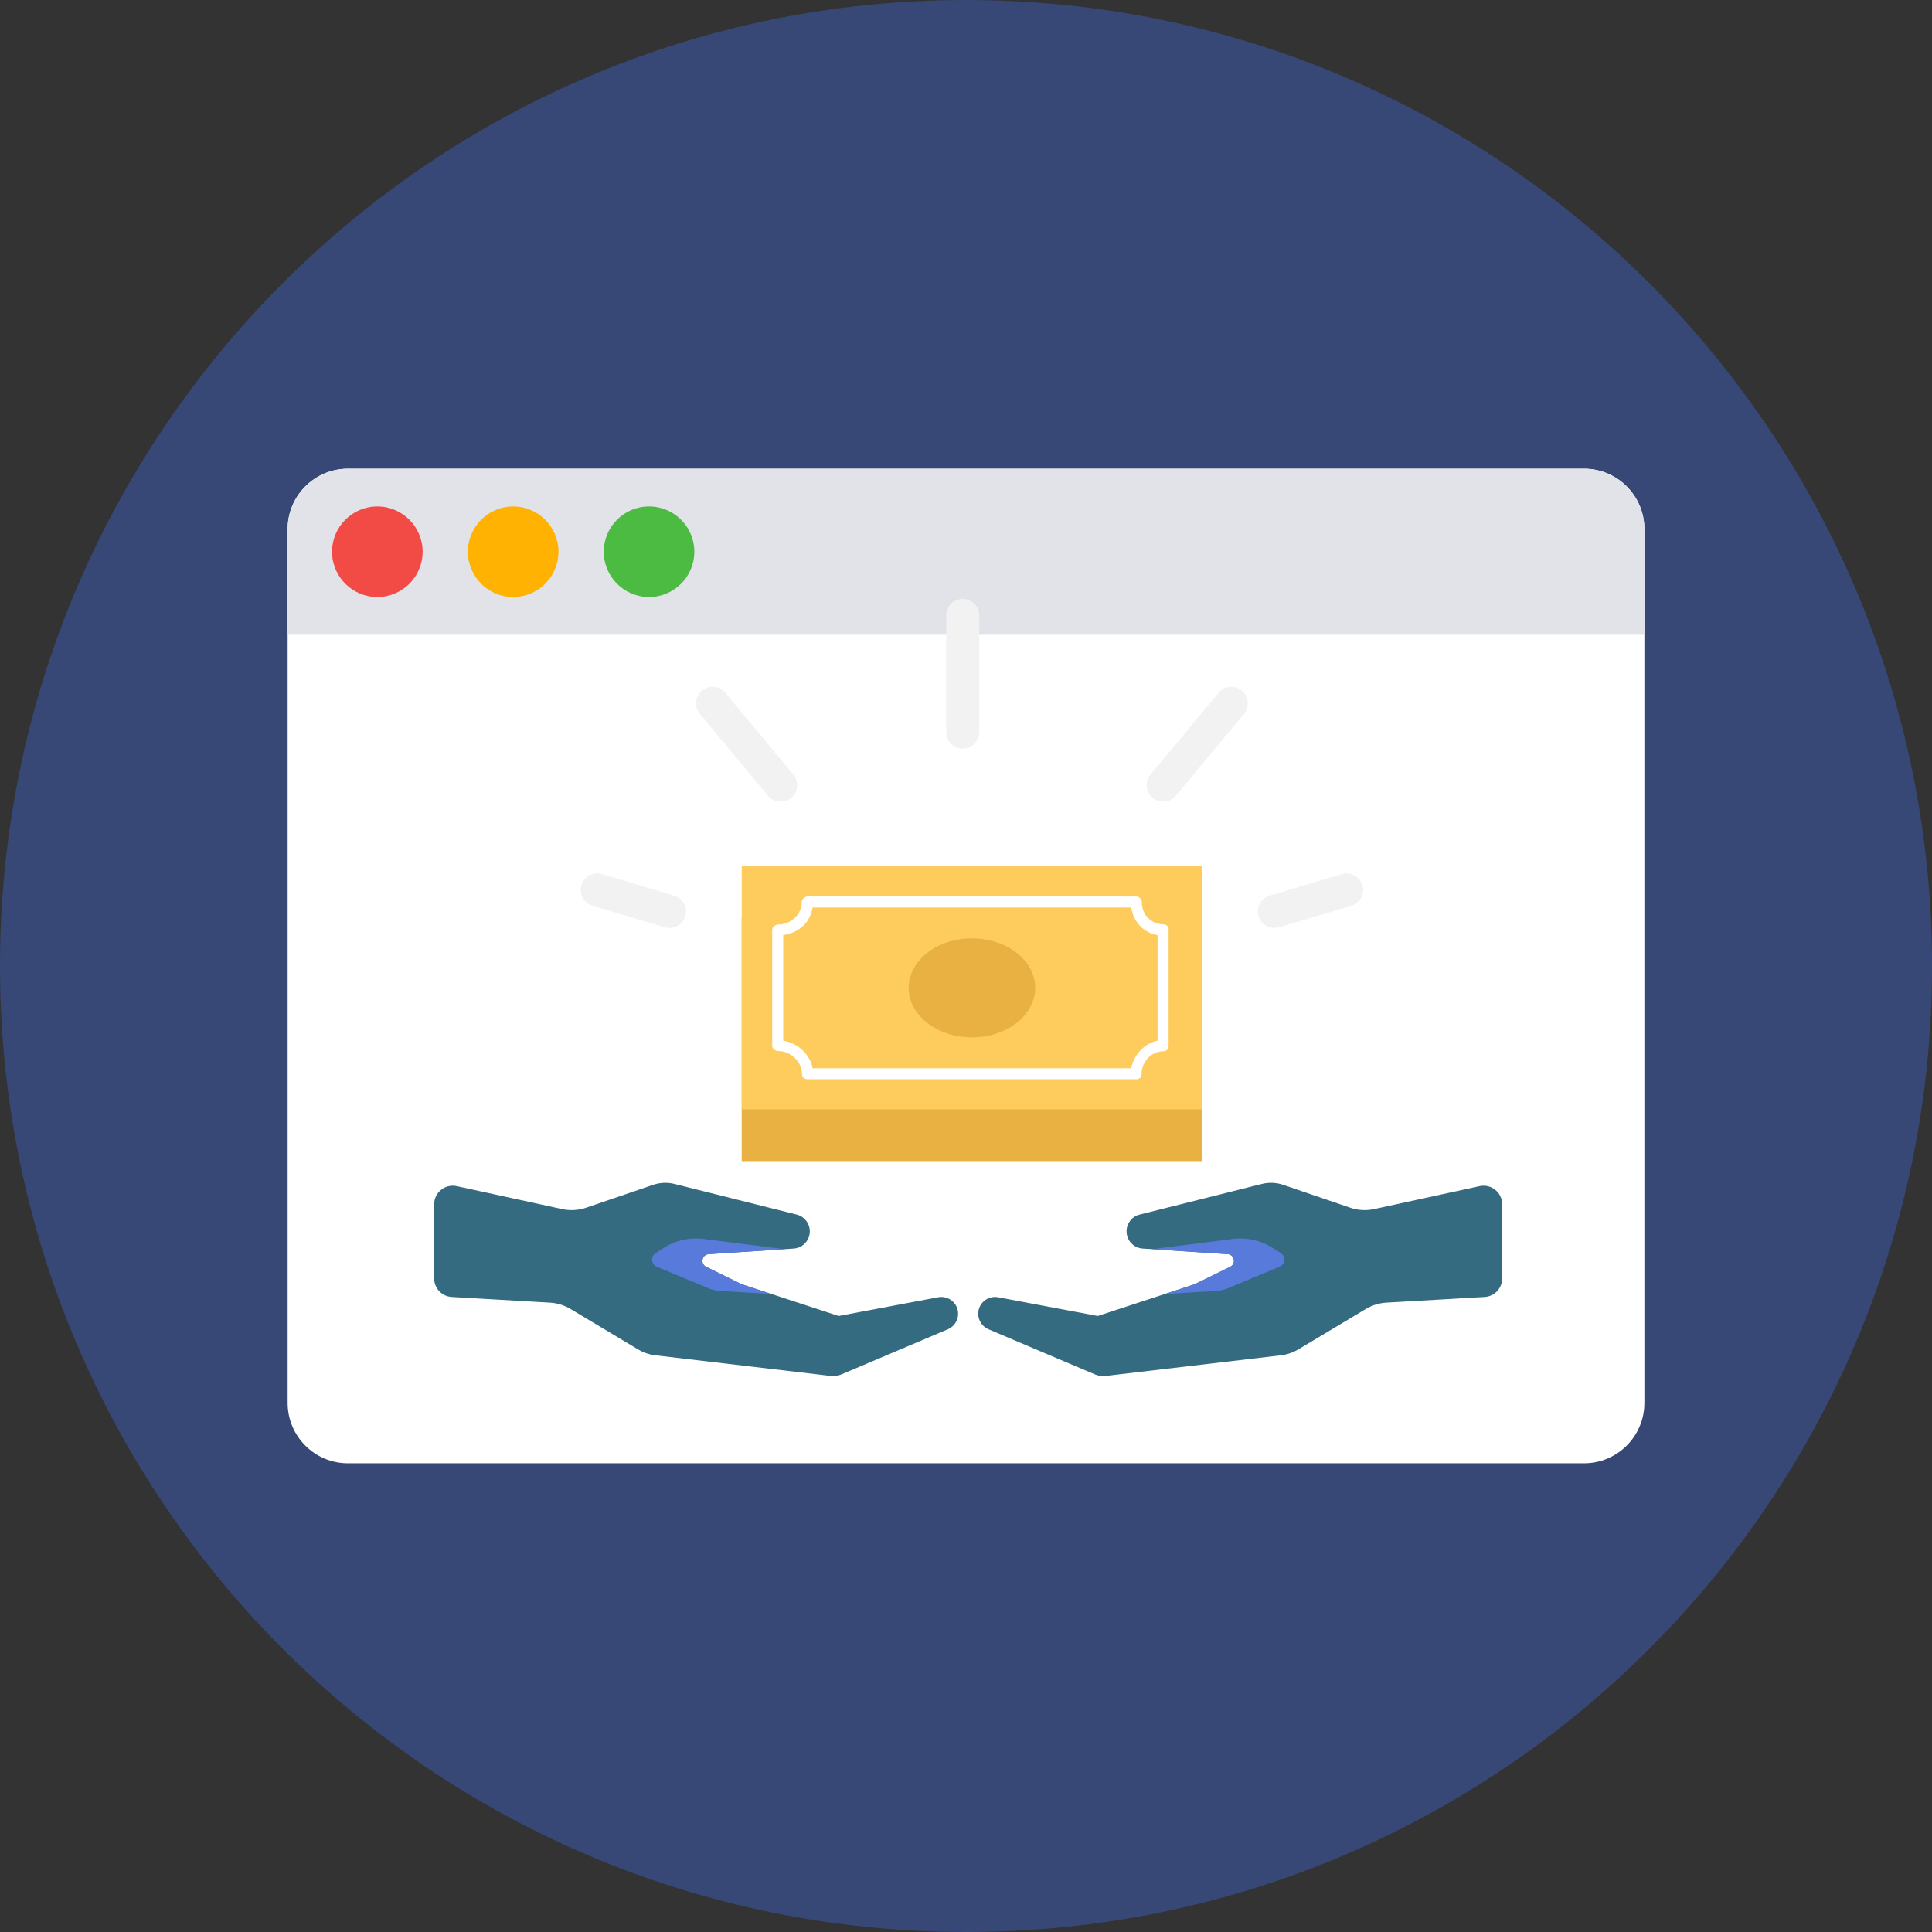<svg width="93" height="93" viewBox="0 0 93 93" fill="none" xmlns="http://www.w3.org/2000/svg">
<rect x="0" y="0" width="93" height="93" fill="#333333" stroke="none"/>
<g clip-path="url(#clip0)">
<path d="M46.5 93C72.181 93 93 72.181 93 46.5C93 20.819 72.181 0 46.5 0C20.819 0 0 20.819 0 46.5C0 72.181 20.819 93 46.5 93Z" fill="#374876"/>
<path d="M76.249 70.438H16.752C15.147 70.438 13.846 69.137 13.846 67.532V25.468C13.846 23.863 15.147 22.562 16.752 22.562H76.249C77.854 22.562 79.155 23.863 79.155 25.468V67.532C79.155 69.137 77.854 70.438 76.249 70.438Z" fill="white"/>
<path d="M79.155 30.555V25.468C79.155 23.863 77.854 22.562 76.249 22.562H16.752C15.147 22.562 13.846 23.863 13.846 25.468V30.555H79.155Z" fill="#E1E3E9"/>
<path d="M18.164 28.738C19.368 28.738 20.344 27.762 20.344 26.558C20.344 25.354 19.368 24.378 18.164 24.378C16.96 24.378 15.984 25.354 15.984 26.558C15.984 27.762 16.96 28.738 18.164 28.738Z" fill="#F24B45"/>
<path d="M24.703 28.738C25.907 28.738 26.883 27.762 26.883 26.558C26.883 25.354 25.907 24.378 24.703 24.378C23.499 24.378 22.523 25.354 22.523 26.558C22.523 27.762 23.499 28.738 24.703 28.738Z" fill="#FFB202"/>
<path d="M31.243 28.738C32.447 28.738 33.423 27.762 33.423 26.558C33.423 25.354 32.447 24.378 31.243 24.378C30.039 24.378 29.064 25.354 29.064 26.558C29.064 27.762 30.039 28.738 31.243 28.738Z" fill="#4CBB41"/>
<path d="M20.898 57.974C20.898 57.401 21.427 56.975 21.987 57.097L27.008 58.19C27.408 58.287 27.827 58.268 28.217 58.135L31.437 57.035C31.77 56.921 32.129 56.906 32.471 56.992L38.352 58.466C38.722 58.558 38.981 58.891 38.981 59.272C38.981 59.71 38.642 60.073 38.205 60.102L34.113 60.371C33.786 60.393 33.698 60.834 33.993 60.979L35.707 61.82L40.369 63.347L45.163 62.446C45.661 62.353 46.121 62.734 46.121 63.241C46.121 63.565 45.928 63.858 45.629 63.985L40.512 66.156C40.35 66.225 40.173 66.252 39.998 66.235L31.545 65.239C31.251 65.204 30.967 65.108 30.713 64.955L27.461 63.009C27.162 62.83 26.824 62.726 26.475 62.706L21.744 62.432C21.269 62.405 20.898 62.012 20.898 61.536V57.974Z" fill="#356B80"/>
<path d="M57.869 44.193H35.703V55.892H57.869V44.193Z" fill="#E9B142"/>
<path d="M57.869 41.703H35.703V53.402H57.869V41.703Z" fill="#FECC5D"/>
<path d="M54.699 51.952H38.871C38.725 51.952 38.606 51.852 38.606 51.706C38.606 51.108 38.058 50.593 37.465 50.593C37.319 50.593 37.172 50.484 37.172 50.338V44.767C37.172 44.621 37.319 44.502 37.465 44.502C38.079 44.502 38.592 44.014 38.592 43.438C38.592 43.292 38.725 43.154 38.871 43.154H54.699C54.845 43.154 54.964 43.292 54.964 43.438C54.964 44.024 55.41 44.493 56.015 44.493C56.161 44.493 56.252 44.621 56.252 44.767V50.338C56.252 50.484 56.161 50.603 56.015 50.603C55.43 50.603 54.95 51.098 54.95 51.706C54.95 51.852 54.845 51.952 54.699 51.952ZM39.114 51.422H54.455C54.569 50.786 55.086 50.216 55.722 50.096V45.012C55.086 44.905 54.567 44.426 54.456 43.684H39.113C38.996 44.426 38.444 44.904 37.702 45.012V50.096C38.444 50.213 38.998 50.786 39.114 51.422Z" fill="white"/>
<path d="M46.786 49.936C48.468 49.936 49.831 48.869 49.831 47.553C49.831 46.236 48.468 45.169 46.786 45.169C45.105 45.169 43.741 46.236 43.741 47.553C43.741 48.869 45.105 49.936 46.786 49.936Z" fill="#E9B142"/>
<path d="M46.342 36.037C45.903 36.037 45.547 35.681 45.547 35.242V29.624C45.547 29.185 45.903 28.829 46.342 28.829C46.781 28.829 47.137 29.185 47.137 29.624V35.242C47.137 35.681 46.781 36.037 46.342 36.037Z" fill="#F2F2F2"/>
<path d="M37.578 38.589C37.35 38.589 37.124 38.492 36.967 38.303L33.689 34.361C33.408 34.023 33.454 33.522 33.792 33.242C34.129 32.961 34.63 33.007 34.911 33.344L38.189 37.286C38.47 37.623 38.424 38.125 38.086 38.406C37.938 38.529 37.757 38.589 37.578 38.589Z" fill="#F2F2F2"/>
<path d="M32.227 44.67C32.151 44.67 32.075 44.659 32 44.636L28.525 43.603C28.104 43.478 27.864 43.035 27.989 42.614C28.114 42.193 28.557 41.954 28.978 42.079L32.453 43.112C32.874 43.237 33.113 43.68 32.988 44.101C32.886 44.446 32.569 44.67 32.227 44.67Z" fill="#F2F2F2"/>
<path d="M55.993 38.589C55.814 38.589 55.633 38.529 55.485 38.406C55.147 38.125 55.101 37.624 55.382 37.286L58.66 33.345C58.941 33.007 59.442 32.961 59.779 33.242C60.117 33.523 60.163 34.024 59.882 34.361L56.605 38.303C56.447 38.492 56.221 38.589 55.993 38.589Z" fill="#F2F2F2"/>
<path d="M61.345 44.669C61.002 44.669 60.686 44.446 60.583 44.101C60.458 43.68 60.698 43.237 61.118 43.112L64.593 42.079C65.014 41.954 65.457 42.194 65.582 42.614C65.707 43.035 65.467 43.478 65.047 43.603L61.572 44.636C61.496 44.659 61.42 44.669 61.345 44.669Z" fill="#F2F2F2"/>
<path d="M35.707 61.821L33.993 60.979C33.698 60.834 33.786 60.393 34.113 60.372L37.763 60.131L33.858 59.639C33.189 59.555 32.511 59.708 31.943 60.073L31.559 60.319C31.306 60.482 31.34 60.861 31.617 60.976L34.109 62.014C34.282 62.086 34.467 62.129 34.655 62.14L37.141 62.29L35.707 61.821Z" fill="#587ADB"/>
<path d="M72.311 57.974C72.311 57.401 71.782 56.975 71.222 57.097L66.201 58.19C65.801 58.287 65.382 58.268 64.993 58.135L61.772 57.035C61.439 56.921 61.08 56.906 60.739 56.992L54.857 58.466C54.487 58.558 54.228 58.891 54.228 59.272C54.228 59.71 54.568 60.073 55.004 60.102L59.096 60.371C59.424 60.393 59.511 60.834 59.217 60.979L57.502 61.82L52.84 63.347L48.046 62.446C47.548 62.353 47.088 62.734 47.088 63.241C47.088 63.565 47.282 63.858 47.581 63.985L52.697 66.156C52.859 66.225 53.036 66.252 53.212 66.235L61.664 65.239C61.958 65.204 62.242 65.108 62.497 64.955L65.748 63.009C66.048 62.83 66.386 62.725 66.734 62.705L71.465 62.432C71.94 62.405 72.311 62.012 72.311 61.536V57.974H72.311Z" fill="#356B80"/>
<path d="M57.502 61.821L59.217 60.979C59.511 60.834 59.424 60.393 59.097 60.372L55.446 60.131L59.351 59.639C60.021 59.555 60.699 59.708 61.267 60.073L61.651 60.319C61.903 60.482 61.87 60.861 61.593 60.976L59.101 62.014C58.927 62.086 58.743 62.129 58.555 62.14L56.068 62.29L57.502 61.821Z" fill="#587ADB"/>
</g>
<defs>
<clipPath id="clip0">
<rect width="93" height="93" fill="white"/>
</clipPath>
</defs>
</svg>
